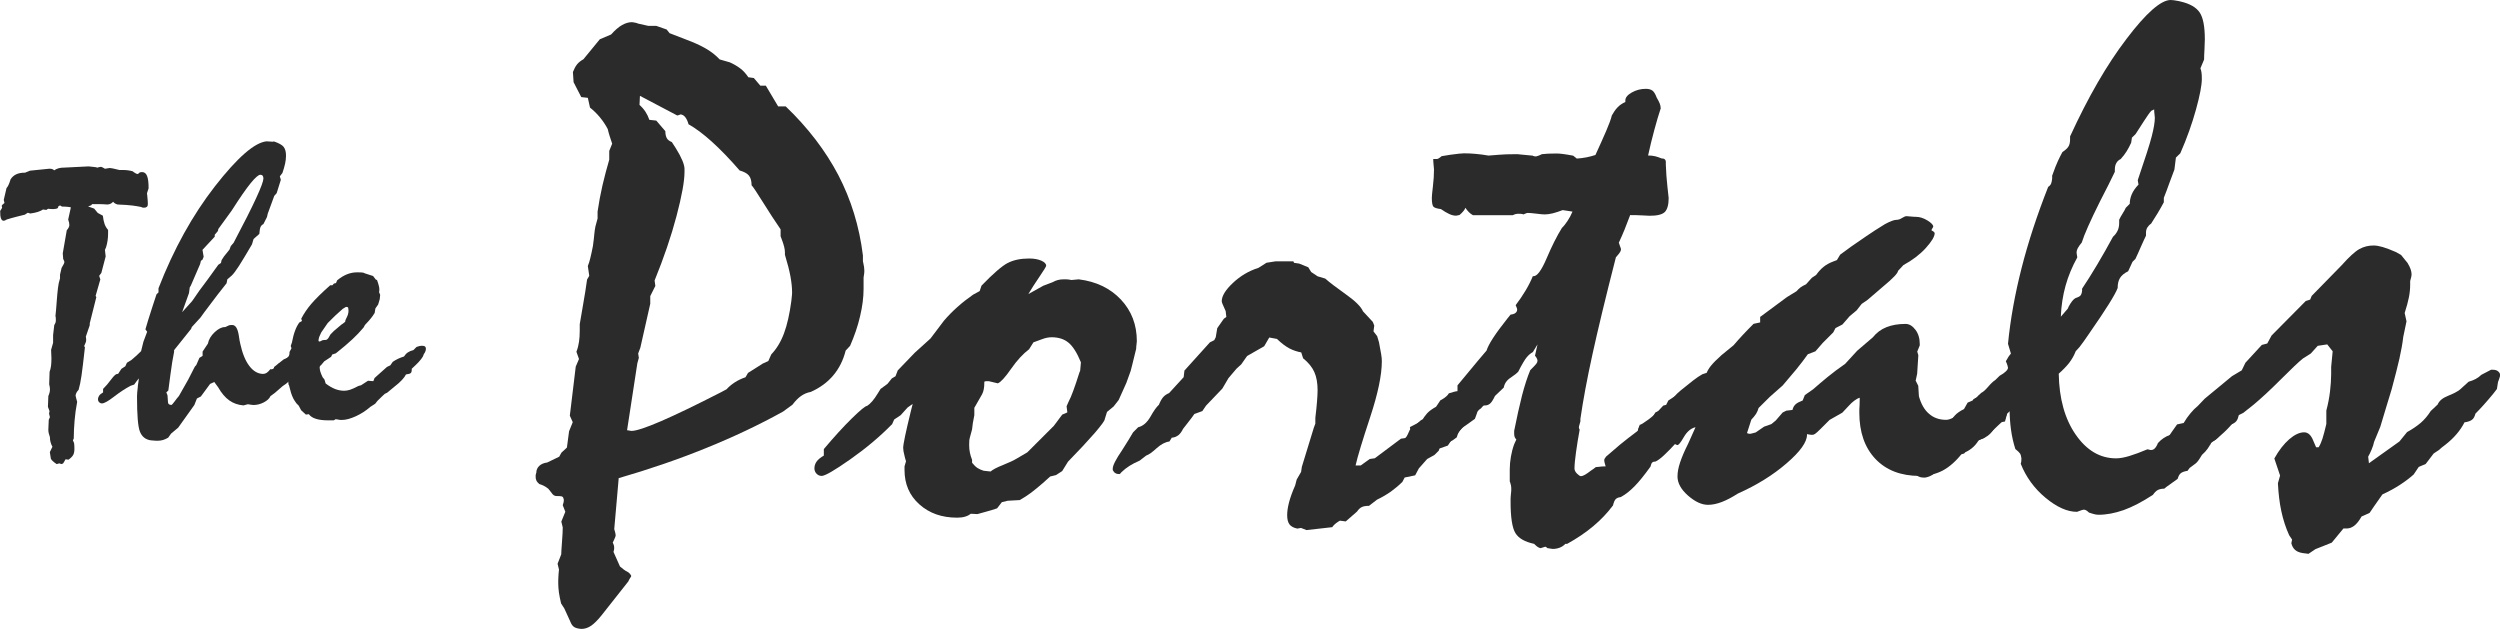 <?xml version="1.0" encoding="UTF-8"?><svg id="logos" xmlns="http://www.w3.org/2000/svg" viewBox="0 0 300 75.47"><defs><style>.cls-1{fill:#2b2b2b;}</style></defs><path class="cls-1" d="M8.55,24.89c-.14-.03-.29-.06-.44-.07-.15-.02-.38-.03-.67-.03l-.23-.14-.19.09c-.03.14-.08.23-.15.27-.07.04-.21.06-.44.08-.14,0-.26,0-.35-.01-.09,0-.2-.02-.31-.03l-.21.14-.4-.05c-.16.11-.36.2-.62.29-.25.08-.55.14-.9.19l-.31-.09-.35.23c-.11.03-.42.11-.93.23-.51.13-.93.25-1.24.35-.09.06-.17.1-.22.12-.06.02-.11.03-.15.03-.11,0-.2-.06-.27-.17-.07-.11-.11-.27-.13-.47l-.02-.54c.06-.09.12-.17.15-.23.04-.06.07-.11.08-.15,0-.09-.01-.16-.05-.19,0-.09.1-.21.29-.35.03-.02.05-.02.05-.02l-.09-.38.33-1.42c.16-.16.32-.49.48-1.02l.02-.05c.18-.27.4-.46.68-.59.28-.13.63-.19,1.05-.19l.59-.24,2.27-.23h.14c.11,0,.2.02.28.05.08.03.15.08.21.14.16-.11.34-.19.53-.25.2-.06.44-.08.72-.08l2.81-.14c.08,0,.2,0,.38.03.4.03.64.07.73.12.03-.02.06-.03.09-.03.18-.05.3-.07.38-.07.03,0,.13.05.3.14.05.03.1.06.15.09l.56-.09c.16.01.31.04.46.07.15.03.39.09.72.17h.43c.22,0,.42.01.61.04.19.03.37.06.54.11.12.09.24.18.35.24.11.06.19.09.23.09s.1-.03.15-.07c.06-.05.1-.09.13-.12.05-.01.09-.03.14-.03.05,0,.09-.01.14-.01.27,0,.47.15.59.45.13.3.19.8.19,1.49l-.19.59s0,.15.03.29c.05.49.07.82.07,1.02,0,.14-.03.25-.11.32-.07.07-.18.11-.32.11-.05,0-.09,0-.14,0-.05,0-.14-.04-.26-.09-.3-.06-.64-.12-1.04-.17-.39-.05-.97-.09-1.75-.12-.13-.03-.23-.08-.32-.13s-.16-.12-.22-.2c-.11.11-.22.19-.32.24s-.23.08-.37.09c-.17-.02-.38-.03-.61-.04-.23,0-.64,0-1.23-.01l-.1.14-.38.14.73.26.43.52.61.33c.05.41.12.74.21,1s.23.49.42.71v.45c0,.28-.02.56-.06.82-.04.27-.1.54-.18.8l-.14.33.09.78-.52,1.98-.26.35.14.43-.57,1.98.09.14-.79,3.14v.23s-.47,1.37-.47,1.37c.01.08.03.15.03.22,0,.07.01.14.01.2,0,.08-.02.17-.05.27-.03.1-.1.25-.19.44l.09.16c-.17,1.56-.31,2.69-.41,3.39-.1.7-.22,1.27-.35,1.71-.11.11-.2.23-.26.35-.06.13-.1.25-.1.35,0,.03.03.13.07.3.05.16.08.31.12.44-.15.77-.25,1.52-.31,2.25-.06.73-.1,1.45-.1,2.14l-.1.23.14.33c.01.11.03.21.03.31,0,.09.01.22.01.38,0,.3-.05.54-.14.72-.1.18-.29.38-.57.58l-.35-.05-.29.49-.19.09-.28-.09-.31.09c-.24-.16-.4-.29-.49-.38-.1-.09-.17-.19-.21-.28l-.12-.78.31-.64c-.11-.21-.19-.4-.23-.58-.05-.18-.07-.37-.07-.58-.06-.18-.11-.33-.14-.46-.03-.13-.05-.27-.05-.41l.05-1.2.14-.33c-.03-.12-.06-.21-.07-.27-.02-.06-.03-.1-.03-.13,0-.06,0-.12.03-.19.01-.06.02-.11.02-.14l-.19-.5.05-1.3c.06-.14.11-.27.14-.4.03-.12.05-.23.05-.33,0-.11,0-.23-.02-.34-.02-.12-.04-.23-.07-.35l.05-1.49c.08-.2.13-.44.17-.69.03-.25.05-.56.05-.92,0-.11,0-.28-.02-.5-.01-.22-.02-.39-.02-.52l.24-.85v-.92s.14-1.2.14-1.2c.06-.1.11-.19.14-.27.03-.09.05-.19.05-.32s0-.22-.01-.29c0-.07-.02-.14-.04-.2.05-.43.1-1,.15-1.72.1-1.37.21-2.22.33-2.55l.07-.26v-.45s.19-.81.19-.81c.02-.03.04-.07.07-.12.17-.27.26-.46.26-.57,0-.03,0-.08-.03-.15-.02-.07-.06-.15-.11-.23l-.05-.68.48-2.76c.11-.13.19-.24.24-.35.05-.1.07-.19.07-.27,0-.08-.01-.18-.03-.29-.03-.11-.06-.23-.11-.38l.33-1.49Z"/><path class="cls-1" d="M16.65,45.42l-.26.33-.29.4-.42.14c-.65.34-1.32.79-2.01,1.32-.69.53-1.17.8-1.44.8-.13,0-.23-.05-.33-.14-.09-.09-.14-.21-.14-.35,0-.16.05-.3.14-.44.1-.14.25-.26.47-.39v-.42c.33-.33.66-.71.98-1.15.32-.43.56-.65.72-.65h.1s.4-.61.4-.61l.47-.31.19-.42.54-.33.24-.21.38-.33.54-.52.28-1.13.45-1.2-.21-.29c.16-.57.44-1.48.85-2.74.21-.64.36-1.13.48-1.46l.24-.23v-.5c1.82-4.69,4.08-8.77,6.77-12.23,2.7-3.46,4.76-5.26,6.2-5.4l.8.05.05-.05c.61.21,1.02.43,1.2.67.19.25.29.61.28,1.1,0,.28-.04.59-.11.92-.07.33-.18.7-.32,1.11l-.31.4.12.42-.5,1.6-.29.33-.78,2.13-.09.4-.43.85c-.16.08-.27.19-.34.34-.07.15-.12.43-.15.84l-.69.61-.19.64c-.68,1.16-1.2,2.03-1.56,2.59-.36.56-.65.94-.85,1.14l-.55.47-.09.47c-.57.7-1.45,1.84-2.65,3.45l-.5.69-1.02,1.11-.09.23-2.04,2.55v.21c-.15.76-.31,1.66-.44,2.73-.13,1.06-.22,1.69-.25,1.9l-.24.23.14.35.05.73c0,.14.03.24.08.31.06.06.16.1.32.12.06,0,.19-.14.39-.41.2-.28.38-.5.53-.67l1.11-1.96.8-1.56.17-.19.38-.87.38-.23v-.52s.64-.96.64-.96c.09-.49.36-.94.8-1.36.44-.41.85-.62,1.23-.62h.05s.45-.21.45-.21c.05-.02.1-.03.15-.03.06,0,.13-.01.23-.01.41,0,.67.43.8,1.3.06.41.11.73.17.95.25,1.15.61,2.04,1.09,2.67.48.63,1.03.94,1.64.95.16,0,.3-.04.44-.13.13-.09.28-.23.44-.44l.4.05.05-.31,1.16-.92c.19-.08.36-.14.51-.2.15-.06.3-.1.46-.13.13-.22.27-.39.44-.52.16-.13.35-.21.58-.26l.43-.38c.14-.08.25-.13.33-.15.08-.02.18-.03.31-.03.14,0,.26.04.34.13.09.09.13.2.13.35,0,.09-.02.18-.05.27-.03.09-.09.18-.17.29l-.07.31c-.14.2-.3.4-.48.59-.18.19-.47.46-.86.82-.03.27-.11.46-.23.57-.12.11-.29.17-.53.19-.13.29-.29.53-.49.75-.2.21-.46.42-.79.62l-.92.8-.54.4c-.12.29-.39.53-.8.75-.41.21-.82.31-1.23.31-.05,0-.12,0-.22-.02-.1-.02-.26-.04-.46-.07l-.52.14c-.64-.05-1.22-.25-1.71-.6-.49-.35-.94-.88-1.33-1.57l-.47-.64-.5.23-1.11,1.51-.47.24-.31.78-1.94,2.72-.85.71-.35.49c-.21.12-.41.22-.62.28s-.42.09-.64.09h-.19s-.64-.05-.64-.05c-.63-.09-1.06-.44-1.3-1.04-.24-.6-.35-2.01-.35-4.23,0-.23.03-.63.1-1.18,0-.09,0-.17.02-.21l.1-.73ZM21.83,37.49l1.21-1.34.15-.21.73-1.06.97-1.3,1.3-1.8.33-.23.07-.33.29-.45.66-.82.16-.43.33-.38c1.23-2.33,2.14-4.12,2.71-5.37.58-1.25.86-2.03.87-2.33,0-.16-.03-.28-.09-.35-.06-.08-.16-.12-.28-.12-.22,0-.61.34-1.16,1.01-.55.68-1.31,1.77-2.27,3.28l-1.61,2.22-.05.24-.38.45v.23s-1.47,1.58-1.47,1.58l.14.83-.14.35-.19.14-.09.38-1.11,2.57-.14.24-.09.68-.83,2.31Z"/><path class="cls-1" d="M41.04,38.91l.38-.29c0-.12.06-.31.2-.56.13-.25.2-.51.2-.78-.02-.22-.03-.35-.05-.38-.02-.03-.07-.06-.17-.07h-.09s-.38.23-.38.23l-.92.83-.88.87-.78,1.13c-.09.17-.17.35-.24.53-.06.18-.09.33-.09.46,0,.03.01.06.03.07.03.02.04.03.06.03.05,0,.09,0,.14-.03.05-.01.12-.06.21-.11.08-.02.15-.03.21-.04.06,0,.13-.01.21-.01.03,0,.07,0,.12-.03.05-.02.12-.09.21-.2l.24-.42.4-.41.97-.82ZM34.63,46.18l-.05-.45-.62.45-.35.23-.47.38c-.28.16-.49.27-.62.35-.12.08-.24.16-.35.23l-.28.23-.5.26c-.08.17-.19.3-.35.39-.15.09-.39.13-.72.13-.16-.02-.25-.04-.29-.08-.03-.04-.06-.15-.09-.35.03-.22.09-.38.17-.48s.21-.2.4-.29v-.5c.16-.14.32-.3.48-.47.16-.17.34-.38.54-.64l.35-.5.33-.14c.1-.22.22-.4.37-.53.15-.14.37-.26.65-.39l.14-.33.64-.38.54-.45s.09-.08.12-.15c.03-.07.06-.16.07-.27v-.19s.24-.45.24-.45l-.09-.28.14-.4c.11-.57.23-1.04.37-1.4.13-.37.3-.7.51-1l.33-.19-.09-.28c.32-.61.72-1.21,1.21-1.78.49-.57,1.24-1.32,2.27-2.23h.26s.19-.21.19-.21l.24-.05.14-.33c.42-.35.83-.59,1.22-.74.38-.15.81-.23,1.26-.22.17,0,.31,0,.4.01.09,0,.18.02.26.03l.21.09.96.31.33.43.14.05c.09.25.17.47.21.66.05.19.07.32.07.4,0,.09,0,.17,0,.23s-.02.11-.04.14l.14.35-.05.52-.19.64-.33.47-.09.54c-.13.22-.28.44-.46.66-.18.22-.41.48-.7.78l-.17.31c-.38.46-.83.93-1.35,1.42-.52.49-1.18,1.04-1.98,1.68l-.43.14-.14.28-.83.55-.35.42c-.06.05-.11.09-.14.14-.03.05-.05.09-.05.15,0,.15.03.32.08.51.06.18.14.4.27.67l.23.29.14.47c.4.3.77.52,1.13.66.36.14.73.21,1.09.21.22,0,.46-.04.71-.12.25-.08.58-.23.99-.45l.33-.09.83-.54.64.05.15-.38s.24-.22.58-.52c.34-.3.65-.57.91-.81l.4-.19.29-.42c.21-.14.41-.26.64-.37s.46-.19.71-.27c.13-.2.28-.37.46-.49.18-.12.41-.22.67-.28l.38-.38c.13-.05.25-.08.37-.11.12-.02.2-.03.25-.03.19,0,.32.03.39.08.07.06.11.15.11.29,0,.1-.02.2-.07.32-.05.12-.1.22-.17.29l-.12.31c-.11.19-.27.4-.48.63-.21.23-.5.51-.86.84v.14c0,.19-.05.32-.14.39-.09.07-.28.12-.55.15-.21.42-.65.9-1.35,1.44-.22.17-.39.32-.52.43l-.4.33-.26.12c-.11.09-.23.2-.36.33-.14.13-.31.3-.53.52l-.28.35-.59.38c-.52.46-1.1.83-1.73,1.12-.64.29-1.19.44-1.64.44h-.23s-.54-.09-.54-.09l-.24.14h-.68c-.58,0-1.07-.06-1.45-.18-.39-.12-.67-.3-.86-.56l-.35.05-.57-.52-.29-.55-.26-.26c-.16-.21-.29-.41-.39-.6-.1-.2-.19-.42-.27-.67l-.26-.97Z"/><path class="cls-1" d="M74.24,57.43l-.53,6.06c.06.21.1.36.13.48.03.12.04.2.04.26,0,.12-.09.35-.26.7-.03.06-.06.12-.09.17.06.12.1.23.13.32.03.1.04.2.04.29,0,.12,0,.21-.02.28-.01.07-.03.15-.06.24l.78,1.75c.17.15.33.27.46.37.13.1.31.21.54.33.09.06.17.14.24.24.07.1.11.17.11.2s-.04.11-.13.24c-.09.13-.16.27-.22.41l-3.23,4.09c-.44.55-.85.96-1.22,1.22-.38.26-.77.39-1.18.39-.41-.03-.7-.11-.89-.24-.19-.13-.34-.36-.46-.68l-.7-1.53-.39-.61c-.11-.47-.2-.9-.26-1.31-.05-.41-.08-.77-.08-1.09,0-.29,0-.56.02-.81.01-.25.03-.53.07-.85l-.17-.7.44-1.13c0-.2.03-.7.09-1.48.06-.79.09-1.37.09-1.75l-.17-.7.48-1.18-.31-.79c.03-.09.06-.19.09-.3.03-.12.04-.23.04-.35-.03-.18-.08-.29-.15-.35-.07-.06-.21-.09-.41-.09h-.26c-.15,0-.27-.03-.37-.09-.1-.06-.21-.18-.32-.35l-.35-.44c-.23-.18-.42-.3-.57-.37-.15-.07-.32-.14-.52-.2-.17-.15-.29-.29-.35-.44-.06-.15-.09-.29-.08-.44,0-.12,0-.21.02-.28.01-.07.03-.14.06-.2,0-.32.12-.59.35-.81.23-.22.55-.36.96-.41l1.44-.7.26-.48.66-.61.26-1.96.44-1.09-.35-.78.71-5.89.39-.91-.31-.87c.15-.38.25-.77.31-1.18.06-.41.09-.86.09-1.35v-.78c.03-.23.16-.97.38-2.22.22-1.25.39-2.3.5-3.14l.26-.44-.17-1.18c.12-.29.22-.61.3-.96.09-.35.19-.83.31-1.43.09-.67.15-1.16.17-1.46.03-.3.07-.6.13-.89l.26-.96v-.83c.15-1.05.35-2.1.59-3.16.25-1.06.52-2.08.81-3.07v-1.05s.35-.87.35-.87c-.12-.35-.22-.66-.31-.94-.09-.28-.16-.55-.22-.81-.26-.5-.57-.96-.93-1.4-.36-.44-.76-.83-1.2-1.18l-.26-1.17-.79-.09-.92-1.79-.08-1.22c.15-.38.31-.68.5-.92.19-.23.44-.43.76-.61l1.97-2.4,1.35-.57c.47-.52.9-.9,1.31-1.13.41-.23.8-.35,1.18-.35.09,0,.26.03.53.09.12.03.2.06.26.09l1.17.26h.96s1.26.44,1.26.44l.35.44,2.61,1.01c.79.32,1.45.65,1.98.98s1.01.72,1.42,1.16l1.22.35c.47.21.88.45,1.24.72.36.27.69.63.98,1.07l.66.09.78.92h.66s1.48,2.49,1.48,2.49h.91c2.67,2.56,4.77,5.31,6.31,8.24,1.53,2.94,2.52,6.15,2.95,9.64v.7s.01.09.04.18c.08.35.13.65.13.91,0,.12,0,.25-.02.39-.02.15-.04.31-.07.48v1.35c0,1.02-.14,2.11-.42,3.29-.27,1.18-.68,2.36-1.2,3.55l-.53.57c-.29,1.16-.79,2.15-1.49,2.98-.7.83-1.6,1.49-2.7,1.98-.44.08-.83.25-1.18.5s-.68.59-1,1.02l-1.13.83c-2.88,1.6-5.99,3.07-9.31,4.41-3.33,1.35-6.81,2.54-10.44,3.59ZM75.25,51.63c.06,0,.15.01.26.04.12.03.2.04.26.04,1.13,0,4.72-1.55,10.77-4.65l.65-.35c.26-.29.58-.56.96-.81.38-.25.81-.46,1.31-.63l.3-.52,1.79-1.13.65-.3.35-.79c.64-.67,1.15-1.51,1.53-2.53.38-1.02.67-2.31.88-3.88,0-.09.02-.25.05-.48.03-.23.04-.41.04-.53,0-.55-.06-1.18-.19-1.9s-.35-1.59-.67-2.64v-.3c0-.38-.13-.9-.39-1.57-.06-.15-.1-.26-.13-.35v-.83c-.64-.93-1.35-2.02-2.13-3.27s-1.23-1.92-1.35-2.01c0-.52-.11-.91-.32-1.17-.22-.26-.59-.47-1.11-.61-1.19-1.37-2.3-2.52-3.33-3.45-1.03-.93-1.97-1.63-2.81-2.1-.09-.35-.22-.63-.39-.85s-.38-.33-.61-.33c-.03.03-.07.05-.13.07-.06.01-.13.03-.22.06l-4.48-2.36-.05,1.09c.29.26.53.54.72.83s.34.61.46.96l.83.09,1.09,1.27c0,.35.06.62.17.83s.32.36.61.48c.12.18.28.42.48.74.7,1.13,1.04,1.96,1.04,2.49v.35c0,1.11-.32,2.87-.96,5.3s-1.52,5-2.63,7.73l.09.65-.61,1.22v.92s-1.19,5.27-1.19,5.27l-.26.7.08.52-.18.65-1.23,8.02Z"/><path class="cls-1" d="M116.92,48.9v.92s-.18.96-.18.96l-.09.74-.26.96c-.03.09-.05.2-.07.32-.01.13-.02.33-.02.59,0,.35.03.66.09.94.06.27.14.56.26.85v.35c.23.29.45.5.65.63.2.13.45.24.74.33l.83.09c.26-.23.76-.49,1.49-.78.73-.29,1.28-.55,1.66-.78l1.26-.74,3.18-3.18,1.01-1.35.61-.26-.09-.74.27-.61c.29-.52.71-1.67,1.27-3.44l.09-.22.09-1c-.46-1.13-.96-1.92-1.48-2.35-.52-.44-1.19-.65-2-.66-.2,0-.41.02-.61.06-.2.04-.42.11-.65.2l-.96.35-.52.83c-.73.55-1.45,1.33-2.16,2.35-.71,1.02-1.24,1.6-1.59,1.74l-1.09-.26c-.23,0-.38,0-.44.02-.06.02-.09.04-.09.06,0,.38-.02.68-.07.9-.04.22-.11.41-.2.59l-.92,1.61ZM107.02,50.93c-1.45,1.48-3.12,2.88-5,4.2-1.88,1.32-3.02,1.98-3.42,1.98-.23,0-.44-.09-.61-.26-.17-.18-.26-.39-.26-.65,0-.29.09-.56.26-.81.18-.25.47-.49.87-.72v-.78c1.22-1.45,2.34-2.68,3.36-3.68,1.02-1,1.63-1.5,1.83-1.5.41-.26.83-.75,1.27-1.48.15-.23.26-.42.35-.56l.83-.61.52-.65.44-.26.27-.7,2.05-2.13,1.88-1.7,1.61-2.13c.5-.58,1.03-1.13,1.62-1.65.58-.52,1.21-1.01,1.88-1.48l.79-.43.22-.65c1.4-1.45,2.45-2.36,3.14-2.72.7-.36,1.55-.54,2.58-.54.58,0,1.07.09,1.46.26.39.18.58.38.58.61,0,.09-.26.52-.78,1.28-.53.77-.98,1.48-1.36,2.12l1.79-1,1.13-.43c.21-.12.41-.2.63-.26.22-.06.46-.08.72-.08.23,0,.41,0,.54.02.13.02.26.04.37.06l.87-.08c2.09.26,3.78,1.07,5.06,2.43,1.27,1.35,1.91,3.02,1.91,4.99,0,.09-.01.22-.04.41-.03.19-.04.35-.04.5l-.48,1.96-.18.7-.52,1.44-.92,2.05-.61.78-.79.65-.27.87c0,.18-.41.73-1.22,1.68-.82.94-1.88,2.08-3.19,3.42l-.7,1.13-.74.48-.7.17-.87.78c-.5.43-.97.83-1.44,1.18-.47.35-.92.63-1.35.87l-1.44.08-.7.17-.57.74c-.41.14-.88.29-1.42.43-.53.14-.85.23-.94.26l-.79-.04c-.18.14-.4.26-.67.34-.28.09-.6.13-.98.13-1.83,0-3.34-.53-4.53-1.6-1.19-1.06-1.78-2.44-1.78-4.12v-.44s.18-.61.18-.61c-.06-.18-.12-.38-.17-.61-.12-.44-.17-.77-.17-1,0-.44.31-1.9.92-4.4l.22-.87-.61.43-.83.92-.78.52-.27.61Z"/><path class="cls-1" d="M140.63,52.5l-.3.48c-.5.06-1,.33-1.53.8-.52.48-.94.78-1.26.89l-.79.61c-.9.38-1.63.84-2.18,1.39-.12.15-.19.22-.22.22-.15,0-.26-.02-.35-.04-.09-.03-.19-.09-.3-.18l-.17-.26v-.18c0-.38.38-1.12,1.13-2.22.56-.87.99-1.58,1.31-2.13l.61-.61c.59-.14,1.07-.57,1.47-1.26.39-.7.73-1.18,1.02-1.44.15-.38.32-.68.5-.9.19-.22.43-.38.72-.5l1.75-1.91.09-.79,3.06-3.39.52-.26.18-.35.18-1.09.79-1.13.3-.22-.08-.7-.39-.88s-.01-.07-.04-.13c-.03-.06-.04-.12-.04-.18,0-.61.44-1.34,1.33-2.18.89-.84,1.91-1.45,3.08-1.82l.96-.61,1.09-.17h2.13s.09.18.09.18l.61.09,1.09.44.35.57.78.52.91.27c.49.44,1.31,1.06,2.46,1.88,1.15.81,1.84,1.5,2.07,2.05l1.18,1.27.17.44-.09.7.44.57.22.74c.11.61.2,1.08.26,1.42.06.33.08.62.08.85,0,1.66-.47,3.89-1.4,6.71-.93,2.82-1.52,4.75-1.75,5.8h.61s1.09-.78,1.09-.78l.61-.09,3.14-2.35.61-.08.44-.96,1.35-1.18.74-.34.44-.43.96-1.09.57-.35c1.43-.84,2.56-1.45,3.4-1.83.85-.38,1.46-.57,1.83-.57.2,0,.38.05.52.15s.22.23.22.37c0,.17-.21.64-.61,1.41-.41.77-.77,1.24-1.09,1.42l-1.09,1.18c-.32.26-.71.69-1.18,1.28-.47.6-.82.99-1.05,1.2l-.44.65-1,.35-.09.26-.52.52-.87.48-1,1.13-.44.83-1.26.26-.27.52c-.41.41-.86.79-1.37,1.16-.51.36-1.07.69-1.68.98l-.96.74c-.38,0-.67.05-.87.15-.21.1-.39.28-.57.54l-1.35,1.18-.7-.09c-.06.03-.13.07-.22.13-.35.23-.58.45-.7.65l-3.1.35-.65-.26-.44.08c-.44-.09-.75-.25-.94-.5-.19-.25-.28-.62-.28-1.11,0-.44.07-.94.22-1.52s.39-1.26.74-2.05l.18-.7.53-.92.09-.61,1.44-4.7.18-.48v-.7c.09-.76.16-1.4.2-1.94s.07-.99.07-1.37c0-.87-.13-1.6-.39-2.18-.26-.59-.71-1.14-1.35-1.66l-.22-.7c-.5-.09-.97-.25-1.42-.48-.45-.24-.95-.61-1.5-1.14l-.92-.17-.61,1.05-2.05,1.17-.7,1-.57.52-.96,1.13-.74,1.26-1.96,2.05-.44.65-.96.35-.31.44-1.05,1.35c-.15.32-.33.56-.54.74-.22.17-.47.28-.76.31Z"/><path class="cls-1" d="M199.3,12.96c-.26.78-.52,1.66-.78,2.63-.27.97-.51,2-.75,3.07.32,0,.6.03.85.09.25.06.5.15.76.26.18,0,.3.03.39.11.09.07.13.18.13.33v.3c.03.88.09,1.75.19,2.64.1.89.15,1.35.15,1.37,0,.81-.16,1.37-.46,1.68-.31.3-.92.46-1.85.45,0,0-.26-.01-.79-.04-.52-.03-1.03-.04-1.52-.04-.24.64-.46,1.22-.68,1.76-.22.54-.45,1.05-.68,1.55.03.12.08.26.15.44s.11.29.11.35c0,.18-.12.39-.35.66-.12.15-.21.24-.26.3-1.23,4.79-2.16,8.67-2.81,11.63s-1.13,5.55-1.45,7.76v.3c-.06.2-.1.35-.13.46-.03.1-.05.18-.05.24,0,.06,0,.11.02.15.02.04.04.09.07.15-.18.96-.32,1.87-.44,2.72-.12.86-.18,1.5-.18,1.94,0,.2.1.41.3.61s.36.31.48.31c.23,0,.62-.22,1.17-.65.26-.17.47-.32.61-.44.09,0,.23-.01.44-.04.2-.03.36-.04.48-.04h.26c-.06-.2-.1-.35-.13-.46s-.04-.18-.04-.24c0-.09.01-.16.04-.22.03-.06.09-.15.18-.26.53-.46,1.09-.94,1.68-1.44.6-.49,1.3-1.04,2.12-1.65.06-.26.13-.46.22-.58.09-.13.27-.27.53-.41.41-.26.79-.55,1.16-.87.36-.32.75-.71,1.15-1.17l.35-.09.26-.52c.55-.38,1-.65,1.35-.83.35-.17.7-.32,1.05-.43.12-.09.26-.2.44-.35.64-.58,1.15-.97,1.53-1.18l.57-.26c.35-.23.65-.4.91-.52.26-.12.53-.17.79-.17.23,0,.44.05.61.15.17.1.26.23.26.37s-.03.31-.11.5c-.07.19-.18.41-.33.67l-.22.65c-.38.46-.79.94-1.24,1.42-.45.48-.91.93-1.38,1.37-.06.44-.17.73-.33.87-.16.14-.44.22-.85.22l-.65,1.09-1.4,1.44c-.61.67-1.12,1.19-1.53,1.57-.41.38-.74.62-1,.74-.18,0-.31.04-.39.11-.09.07-.16.24-.22.5-.73,1.02-1.37,1.81-1.92,2.37-.56.57-1.11,1-1.66,1.29-.26.03-.46.11-.59.24-.13.13-.24.38-.33.76-.67.9-1.46,1.73-2.38,2.5-.92.77-1.96,1.47-3.12,2.11h-.22c-.18.2-.4.35-.68.46-.27.1-.54.15-.81.15-.09,0-.2-.02-.32-.04-.13-.03-.24-.05-.33-.05-.06-.06-.1-.09-.13-.11-.03-.02-.07-.04-.13-.07-.03,0-.1.03-.22.07-.12.04-.23.08-.35.11-.12-.03-.22-.07-.32-.13-.1-.06-.26-.19-.46-.39-1.11-.24-1.85-.66-2.24-1.29-.39-.63-.59-1.93-.58-3.9,0-.18,0-.36.02-.55.01-.19.03-.4.06-.63v-.35c0-.17-.04-.39-.13-.65-.03-.06-.05-.1-.05-.13v-1.44c0-.5.05-1,.14-1.53.09-.52.22-1.02.39-1.48l.26-.57c-.09-.09-.15-.19-.2-.3-.04-.12-.06-.25-.06-.39v-.35c.32-1.63.64-3.03.94-4.23.31-1.19.64-2.21.99-3.05.38-.38.62-.63.72-.76.1-.13.15-.26.15-.37,0-.06-.02-.14-.06-.24s-.12-.23-.24-.37l.3-1.35-.56.92c-.26.14-.51.35-.74.63-.23.28-.57.85-1.01,1.72-.15.17-.45.41-.91.72-.47.3-.74.7-.83,1.19l-1.05,1c-.21.44-.39.73-.57.9-.18.16-.38.24-.61.24-.32,0-.55.06-.7.2-.15.13-.24.35-.26.67l-.27.74-1.09.78c-.32.2-.55.4-.7.59-.15.19-.28.47-.39.85l-.48.35c-.58.29-1.03.54-1.33.74-.3.2-.56.41-.76.61-.26.09-.51.2-.74.35-.23.14-.5.33-.79.57-.47.23-.84.44-1.11.63-.28.19-.5.38-.68.59l-.83.65c-.15.06-.29.1-.44.13-.15.03-.29.04-.44.04-.41,0-.68-.07-.83-.2-.14-.13-.22-.37-.22-.72v-.26c.15-.32.29-.55.44-.7s.38-.26.7-.35v-1.18c.47-.38.86-.72,1.18-1.02.32-.3.58-.58.79-.85l-.08-.61,1.44-.74c.17-.35.39-.65.63-.92.24-.26.6-.52,1.07-.78l.52-.78c.06-.03.12-.06.18-.09.44-.26.71-.51.83-.74.03,0,.07-.02.13-.04.44-.14.74-.22.91-.22v-.7s.83-1,.83-1c1.22-1.48,2.11-2.54,2.66-3.18.23-.76,1.06-2.03,2.49-3.83l.39-.48c.26-.03.46-.09.59-.2.13-.1.2-.24.2-.41,0-.06-.02-.15-.07-.26-.04-.12-.08-.21-.11-.26.44-.58.83-1.16,1.18-1.74.35-.58.64-1.16.88-1.74h.09c.44,0,.96-.72,1.57-2.15.61-1.44,1.22-2.65,1.83-3.64.24-.23.46-.52.68-.85.22-.33.42-.7.59-1.11l-1.18-.18c-.44.17-.84.3-1.2.39-.36.08-.67.13-.94.13-.2,0-.54-.03-1-.09-.47-.06-.82-.09-1.05-.09-.06,0-.15.02-.26.07-.12.04-.2.08-.26.11-.06-.03-.13-.05-.22-.06-.09-.02-.2-.02-.35-.02s-.26.01-.37.04-.21.07-.33.13h-4.79c-.17-.1-.33-.21-.48-.36-.14-.15-.29-.32-.43-.53-.03.12-.1.25-.22.39-.12.15-.28.31-.48.48-.03,0-.09.01-.2.04s-.17.04-.2.04c-.26,0-.54-.06-.83-.2-.29-.13-.62-.33-1-.59-.46-.06-.76-.15-.89-.28-.13-.13-.2-.49-.2-1.07,0-.18.04-.63.13-1.37.09-.74.13-1.42.13-2.03,0-.12-.02-.31-.05-.58-.03-.28-.04-.5-.04-.68h.44c.06,0,.13-.03.22-.08.09-.06.21-.14.35-.26.23-.03.58-.09,1.05-.17.82-.11,1.35-.17,1.61-.17.49,0,.98.02,1.46.07.48.04.98.11,1.5.2.96-.08,1.67-.13,2.13-.15.47-.01.9-.02,1.31-.02.06,0,.29.02.72.07.42.04.81.08,1.16.11.03.03.07.05.13.06.06.02.15.03.26.03.03,0,.11-.03.24-.07.13-.04.28-.11.46-.2.23-.03.48-.05.74-.06.26-.01.61-.02,1.05-.02.17,0,.42.02.74.06.32.04.73.11,1.22.2l.44.35c.41-.03.79-.08,1.16-.15.36-.07.72-.17,1.07-.28.5-1.08.92-2.04,1.29-2.88.36-.84.59-1.47.68-1.87.21-.38.43-.7.68-.96.24-.26.56-.48.94-.65v-.18c0-.35.26-.67.77-.96s1.07-.44,1.68-.44c.35,0,.61.07.81.22.19.15.35.42.5.83.17.29.3.53.37.72s.11.37.11.55Z"/><path class="cls-1" d="M203.44,51.27c-.56.14-1.01.54-1.38,1.18s-.62.96-.77.96c-.15-.03-.27-.09-.39-.2-.12-.1-.22-.15-.3-.15s-.17.02-.24.06c-.07.04-.21.17-.41.37l-.53.61c-.29.26-.68.49-1.15.67-.48.19-.78.41-.9.68l-.7.43-.65.61-.74.56c-.17.09-.34.15-.5.2-.16.04-.31.07-.46.07s-.26,0-.33-.03c-.07-.01-.17-.03-.28-.06l-.17-.44c0-.5.07-.89.22-1.18s.36-.49.65-.61l-.08-1c.23-.2.5-.45.81-.74.3-.29.75-.72,1.33-1.3l.31-1h.35c.26,0,.47-.05.63-.15.16-.1.3-.28.41-.54l.48-.78,1.31-.57c.26-.44.54-.83.83-1.18.29-.35.58-.64.87-.87.61-.49,1.11-.89,1.5-1.2.39-.3.76-.56,1.12-.76l.52-.17c.12-.29.3-.59.55-.89.25-.31.66-.72,1.24-1.24l1.44-1.18c.35-.41.71-.81,1.09-1.22s.82-.86,1.31-1.35l.79-.17v-.66s3.23-2.39,3.23-2.39l1.13-.69c.15-.17.31-.33.48-.46.18-.13.39-.25.66-.37l.7-.78.52-.35c.27-.38.56-.7.88-.96.32-.26.71-.48,1.17-.65l.44-.17.39-.65c.76-.58,1.8-1.32,3.14-2.22.47-.32.82-.55,1.05-.7l1.18-.74c.32-.17.6-.31.83-.39.23-.09.42-.13.57-.13.2,0,.42-.07.65-.22.23-.14.41-.22.53-.22.06,0,.22.01.5.04s.49.04.63.04c.47,0,.93.15,1.4.44.46.29.7.53.69.74,0,.03-.03.09-.09.17-.06.09-.1.17-.13.26.06.03.14.08.24.15s.15.14.15.2c0,.41-.36,1-1.07,1.79-.71.78-1.61,1.46-2.68,2.04l-.65.7c0,.26-.61.9-1.83,1.91-.76.64-1.37,1.16-1.83,1.57l-.7.48-.61.78-.83.69-.87,1-.83.43-.27.52-1.27,1.27-.87,1-.91.35c-.41.58-.87,1.18-1.38,1.81-.51.62-1.06,1.27-1.64,1.94l-1.53,1.35-1.36,1.35c-.06.23-.16.47-.3.7-.15.23-.34.46-.57.7l-.52,1.61c.12.06.23.09.35.09.03,0,.1-.01.22-.04.12-.03.28-.07.48-.13l1-.69.88-.31.52-.43.83-.96.44-.22.74-.09c.09-.44.36-.76.83-.96.2-.09.33-.14.39-.17l.26-.65,1-.7c.52-.46,1.1-.95,1.72-1.46s1.33-1.04,2.12-1.59l1.44-1.57,1.88-1.61c.44-.55.98-.96,1.64-1.22.65-.26,1.42-.39,2.29-.39.44,0,.83.24,1.18.7s.52,1.03.52,1.7v.18s-.3.74-.3.74l.13.44-.14,2.22-.18.83.31.61.08,1.26c.26.93.66,1.64,1.22,2.11.55.48,1.23.72,2.05.72.44,0,1.08-.32,1.94-.96.86-.64,1.29-1.12,1.29-1.44,0-.09.35-.27,1.05-.56.58-.23,1.06-.43,1.44-.61l1-1.13c.38-.06.68-.14.91-.26.23-.11.44-.3.61-.57l.53-.43c.12-.03.23-.05.33-.06.1-.02.19-.02.28-.02.29,0,.52.06.67.2.16.13.27.34.33.63v.22c0,.2-.05.41-.13.61-.09.2-.23.44-.44.7-.32.58-.68,1.1-1.07,1.57s-.87.91-1.42,1.35l-.26.96-.96.17c-.23.55-.51.99-.83,1.31-.32.32-.77.57-1.35.74-.24.41-.53.75-.88,1.02-.35.28-.73.47-1.13.59-.73.93-1.5,1.61-2.31,2.05-.82.43-1.75.65-2.79.65-2.24,0-4-.68-5.29-2.03-1.29-1.36-1.94-3.21-1.94-5.56,0-.29,0-.59.03-.9.01-.3.02-.6.02-.89-.21.06-.42.17-.65.35-.24.17-.45.38-.66.61l-.78.83-1.53.87-1.09,1.09c-.29.29-.5.48-.63.57-.13.09-.24.13-.33.13-.12,0-.23,0-.35-.03-.12-.01-.22-.03-.31-.06v.09c0,.87-.81,2.01-2.45,3.42-1.63,1.41-3.58,2.62-5.85,3.63-.67.43-1.3.77-1.9,1-.59.23-1.15.35-1.68.35-.76,0-1.55-.37-2.4-1.11-.84-.74-1.26-1.51-1.26-2.29,0-.5.1-1.05.31-1.68.21-.63.52-1.37.96-2.24l.88-1.96Z"/><path class="cls-1" d="M247.31,37.99l.83-.96s.03-.1.09-.22c.29-.55.57-.9.83-1.04.29-.09.49-.19.59-.3s.17-.31.2-.57v-.26c.58-.87,1.19-1.83,1.81-2.88.62-1.05,1.26-2.16,1.9-3.35.23-.2.41-.44.55-.72.13-.27.19-.59.19-.93v-.39c.09-.2.23-.46.42-.76.19-.3.32-.53.37-.67l.48-.48c0-.38.08-.76.24-1.14.16-.38.43-.77.81-1.17l-.09-.53c.87-2.56,1.44-4.31,1.68-5.27.25-.96.37-1.7.37-2.22,0-.06-.01-.2-.04-.41s-.04-.41-.04-.59l-.35.17c-.21.23-.52.67-.94,1.33-.42.65-.73,1.14-.94,1.46l-.44.43-.09.61c-.17.38-.36.72-.54,1.02-.19.31-.43.62-.72.94-.23.11-.41.27-.52.48-.12.2-.18.47-.18.79v.26c-.41.87-1.01,2.06-1.79,3.57-1.16,2.33-1.89,3.97-2.18,4.92-.18.2-.32.41-.44.61-.12.2-.18.41-.18.61,0,.06.01.15.04.28.03.13.04.23.04.29-.61,1.1-1.08,2.23-1.4,3.38-.32,1.15-.52,2.39-.57,3.73ZM265.42,52.97c-.15.32-.31.61-.5.87-.19.26-.41.51-.68.74-.21.35-.37.59-.48.74-.12.15-.22.25-.3.31l-.7.52-.26.35c-.38.06-.64.15-.81.29-.16.13-.28.35-.37.67-.44.32-.77.56-1,.72-.24.16-.44.31-.61.46-.32,0-.58.06-.79.17-.21.12-.39.31-.57.57-1.28.84-2.45,1.45-3.51,1.83-1.06.37-2.08.57-3.07.56-.17,0-.38-.04-.61-.11-.23-.07-.39-.12-.48-.15-.12-.12-.23-.2-.32-.26-.1-.06-.2-.09-.29-.09-.06,0-.15.02-.28.06-.13.04-.31.11-.55.2-1.16,0-2.42-.56-3.77-1.68-1.35-1.12-2.34-2.48-2.98-4.08.03-.09.05-.17.06-.26.01-.09.02-.22.02-.39-.03-.26-.08-.46-.17-.59-.09-.13-.27-.31-.56-.54-.23-.73-.41-1.5-.52-2.31-.11-.81-.17-1.67-.17-2.57l-.35.74-.18.52c-.29.26-.63.58-1,.94-.38.36-.61.58-.7.67l-.35.08-.48.61c-.49.17-.93.41-1.31.7-.38.29-.74.68-1.09,1.17-.47.09-.89.24-1.26.46-.38.22-.73.52-1.05.9l-.83.43c-.18.32-.38.57-.63.74-.25.17-.55.29-.9.35h-.17c-.32,0-.59-.08-.81-.24-.22-.16-.33-.35-.33-.59,0-.12.02-.23.04-.32.03-.1.07-.2.13-.29.21-.26.4-.47.59-.63.19-.16.37-.27.54-.32l-.04-.7c.26-.44.55-.83.85-1.17.31-.35.63-.68.98-1l.22-.79.96-.39c.15-.41.35-.75.61-1.02.26-.28.62-.53,1.09-.76l.44-.78c.32-.12.57-.23.76-.35.19-.12.35-.28.5-.48l.39-.35c.21-.09.47-.33.81-.72.33-.39.62-.66.85-.8l.53-.52c.32-.17.56-.35.74-.52.18-.17.26-.32.26-.44,0-.03-.02-.12-.06-.26-.04-.15-.11-.32-.2-.52.15-.26.26-.46.35-.59.09-.13.18-.24.26-.33l-.35-1.17c.29-2.97.84-5.99,1.63-9.09s1.85-6.34,3.19-9.74c.18-.12.29-.25.35-.39.06-.15.1-.35.13-.61v-.35c.29-.81.52-1.41.7-1.78.18-.38.35-.73.53-1.05.35-.23.59-.45.72-.66.13-.2.2-.49.2-.87v-.35c2.16-4.71,4.41-8.61,6.77-11.7C257.55,1.54,259.32,0,260.48,0c.2,0,.53.04.96.13.12.03.19.05.22.05,1.13.26,1.9.71,2.31,1.33s.61,1.7.61,3.2c0,.23-.02.62-.04,1.16-.03.54-.05.96-.05,1.28l-.44,1.05c.06.15.1.31.13.5.03.19.04.44.04.76,0,.76-.23,1.98-.7,3.68s-1.09,3.45-1.88,5.25l-.53.52-.18,1.44c-.2.52-.41,1.07-.61,1.63-.2.57-.42,1.15-.66,1.76v.53c-.23.44-.48.87-.74,1.31-.27.44-.53.86-.79,1.26-.21.14-.35.31-.46.48-.1.17-.15.38-.15.61v.35c-.12.23-.31.66-.59,1.28-.27.63-.5,1.13-.68,1.51l-.35.35-.52,1.13c-.47.23-.79.5-.98.81-.19.3-.28.7-.28,1.2-.29.79-1.43,2.6-3.41,5.45-.49.73-.89,1.28-1.18,1.65l-.44.48c-.2.52-.47.99-.8,1.42-.34.42-.75.85-1.24,1.28.05,2.99.73,5.44,2.04,7.32,1.31,1.89,2.92,2.84,4.84,2.84.44,0,.96-.09,1.59-.28.63-.19,1.35-.46,2.16-.8.06,0,.13.01.22.04.09.03.16.04.22.04.18,0,.33-.06.46-.2.13-.13.26-.34.37-.63.41-.46.91-.8,1.5-1,.6-.2.89-.42.89-.65v-.09s1.44-.92,1.44-.92c.24-.44.53-.85.9-1.24s.81-.78,1.33-1.15c.44-.49.82-.84,1.14-1.04.32-.2.68-.34,1.09-.39l.61-.96c.38-.06.69-.14.94-.26s.47-.3.68-.57c.15-.14.29-.25.46-.32.16-.07.34-.11.54-.11.41,0,.73.04.96.13.23.09.35.22.35.39,0,.09-.02.2-.07.35-.04.15-.11.34-.2.57l-.26.87c-.47.46-.91.94-1.35,1.42s-.85.95-1.22,1.42c-.06.44-.17.75-.33.93-.16.19-.4.33-.72.41-.38.29-.77.69-1.16,1.2-.39.51-.74.78-1.03.81Z"/><path class="cls-1" d="M265.25,53.32l-.26.09-.35-.09c-.29.41-.59.71-.89.91-.31.2-.67.35-1.11.43l-.88.7-.87.52c-.09.06-.21.14-.35.26-.44.32-.74.6-.91.83l-1.09.35c-.38-.18-.62-.32-.72-.44-.1-.12-.15-.28-.15-.48,0-.09.01-.2.04-.33.03-.13.07-.28.13-.46l.96-.83v-.79c.41-.38.75-.73,1.03-1.07.28-.33.53-.69.77-1.07l.65-.92.79-.17c.26-.44.53-.83.83-1.18.29-.35.58-.64.87-.87l.83-.87,3.27-2.7,1.17-.7.44-.91,1.97-2.14.65-.17.52-.96,4.1-4.14.53-.17.18-.44,3.58-3.66c.9-1.01,1.62-1.67,2.14-1.96.53-.29,1.09-.43,1.7-.43.32,0,.68.06,1.09.18.41.12.94.32,1.61.61l.61.35.78.96c.17.29.3.55.37.76s.11.43.11.63c0,.06-.01.15-.04.28s-.07.3-.13.5v.44c0,.49-.05.99-.15,1.5s-.27,1.14-.51,1.89l.22,1-.39,1.87c-.09.79-.25,1.66-.46,2.61-.22.96-.53,2.19-.94,3.7l-.57,1.87-.79,2.62-.74,1.79c-.06.29-.15.59-.29.91-.13.32-.27.61-.42.87l.09.79,3.66-2.61.92-1.13c.64-.35,1.18-.72,1.64-1.11.45-.39.85-.87,1.2-1.42l.83-.78c.18-.44.59-.78,1.24-1.04.66-.26,1.13-.51,1.42-.74l1.05-.95c.32-.09.61-.2.85-.33.25-.13.47-.3.68-.5l1.17-.61h.18c.29,0,.52.06.67.2.16.13.24.29.24.5-.03.12-.07.24-.11.37-.04.13-.09.27-.15.41l-.13.83c-.09.12-.24.3-.44.57-.79.96-1.5,1.75-2.14,2.39-.09.35-.22.6-.42.74-.19.14-.49.25-.89.3-.5.99-1.27,1.89-2.31,2.7-.35.26-.6.46-.74.61l-.65.43-.96,1.26-.83.35-.61.91c-.5.44-1.04.85-1.64,1.24-.6.39-1.3.78-2.11,1.15l-1.01,1.44-.53.78-.96.43c-.3.52-.59.89-.88,1.11-.29.22-.59.33-.91.33h-.39s-1.4,1.7-1.4,1.7l-1.96.78-.83.56-.7-.09c-.38-.06-.68-.18-.9-.37-.22-.19-.37-.46-.46-.81l.09-.44-.35-.52c-.41-.9-.72-1.86-.94-2.88-.22-1.02-.35-2.14-.41-3.36l.26-.92-.69-2.05c.55-.99,1.15-1.75,1.79-2.31.64-.55,1.23-.83,1.79-.83.47,0,.83.34,1.09,1,.14.35.26.61.34.79h.31c.18-.29.33-.64.46-1.04.13-.41.28-.99.46-1.75v-1.61c.21-.79.35-1.54.44-2.27.09-.73.13-1.43.14-2.09v-.88s.18-1.87.18-1.87l-.65-.83-1.14.17-.83.92-.96.61c-.5.4-1.38,1.24-2.64,2.5s-2.35,2.27-3.25,3.02l-1.26,1-.87.43-.13.48c-.38.49-.81.96-1.29,1.41-.48.45-1.03.9-1.64,1.33Z"/></svg>